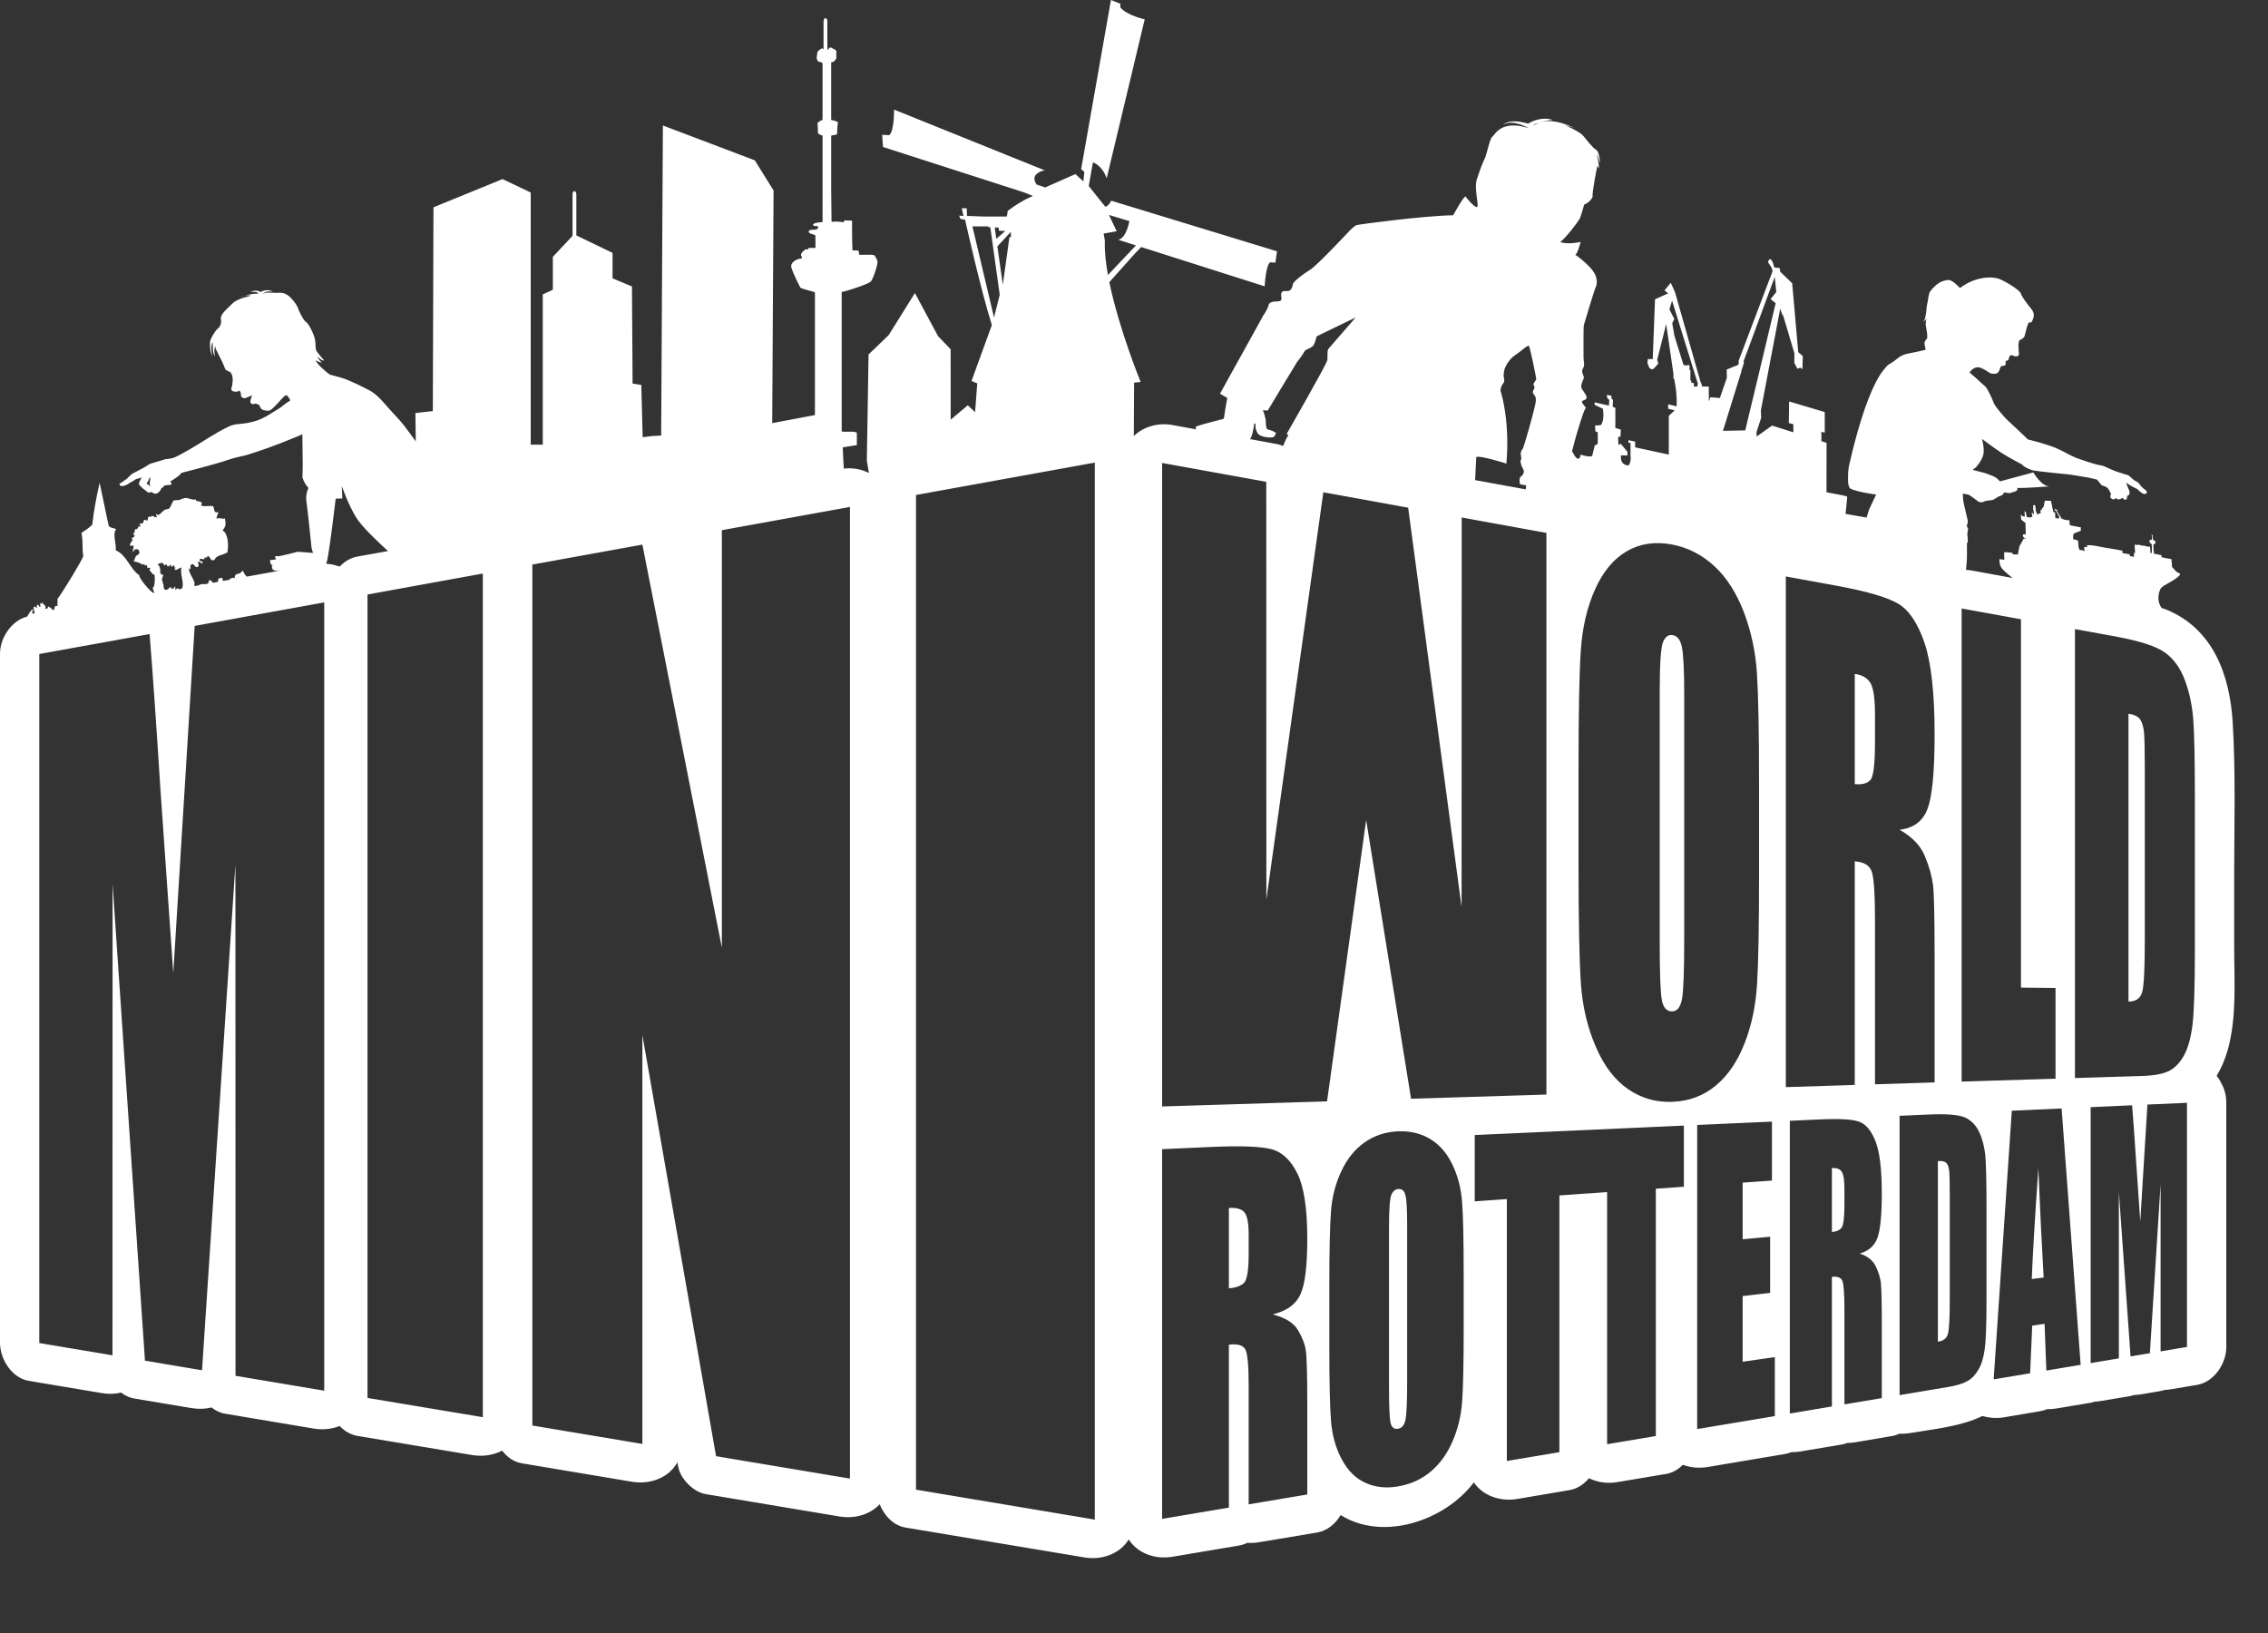 <svg xmlns="http://www.w3.org/2000/svg" width="100%" height="100%" fill-rule="evenodd" viewBox="0 0 25 18">
  <rect x="0" y="0" width="25" height="18" fill="#333333" stroke="none"/>
  <path
    fill="#ffffff"
    d="M24.627 10.433v-.746c0-.573.018-1.151-.016-1.722-.031-.526-.217-1.036-.733-1.246-.017-.007-.034-.012-.051-.018V6.7c-.069-.094-.017-.205-.007-.217.008-.006.023-.022.034-.028.007-.005.172-.089.177-.126v-.006c-.006 0-.03-.017-.044-.023-.007-.009-.014-.017-.023-.028-.007-.007-.019-.017-.022-.027-.002-.007 0-.015-.001-.023-.002-.019-.003-.038-.006-.059-.036-.008-.077-.011-.109-.022-.001-.009 0-.019-.003-.026-.007-.002-.003.006-.01.003-.014-.006-.037-.005-.049-.013-.007 0-.009.005-.019.001-.007-.035-.008-.066-.009-.105.009-.004.02-.006.025-.012-.005-.006-.003-.017-.004-.027-.004-.003-.012-.003-.019-.005-.006-.01-.011-.036-.009-.054l-.008-.009c-.003-.001-.005 0-.007.001l.001.001.001.002c.01.012.008.052-.002.053-.008-.002-.01.001-.018-.001.004.012-.004.011-.003.017 0 .017.014.02.025.031.002.037.005.075-.002.101-.007 0-.008-.004-.012-.006-.001-.024-.001-.048-.005-.07-.007-.004-.003.006-.008.005l-.045-.009c-.004-.008-.007 0-.014-.006-.003-.002.001.007-.004.003-.018-.003-.038-.005-.051-.013-.007.008-.029 0-.041.003.001-.004-.001-.006-.005-.006-.002.029.004.063.004.094-.003.001-.007.002-.013 0 .001.016.002.032-.001.044-.016-.002-.028-.007-.044-.009 0-.006 0-.013-.001-.019-.027-.006-.058-.009-.08-.013 0-.009 0-.018-.001-.027-.092-.02-.196-.031-.289-.052-.038-.009-.069-.008-.101-.009 0 .007.001.015.001.022-.011-.001-.02 0-.032-.002 0 .016.003.039.003.051-.005-.003-.004-.01-.01-.011-.017-.002-.03-.008-.047-.009 0-.007 0-.013-.001-.019-.003-.001-.006.004-.007-.001 0-.026-.004-.049-.005-.074-.006-.018-.035-.015-.054-.023-.001-.029-.005-.049.008-.061.009-.008.025-.011.037-.016.013-.005.026-.012.039-.015-.002-.014 0-.023 0-.036 0-.005-.014-.005-.019-.005-.032-.009-.072-.012-.103-.022.001-.017-.006-.035-.003-.049-.003-.001-.006-.004-.006-.007h-.002l-.001-.003c-.006.014-.039-.002-.058-.003-.002-.003-.004-.007-.006-.01l-.002.002-.003-.001c0 .002.001.005-.001.006-.01-.003-.012-.015-.016-.021-.015-.025-.031-.048-.045-.071.006.001.008-.006.005-.01-.006-.002-.016-.002-.019-.01-.003.004-.013 0-.012.009.001.006.012.005.016.009.012.025.027.047.039.071-.009 0-.001.012-.003.016-.015-.003-.029-.005-.042-.006-.001-.021-.001-.043-.004-.062-.006-.002-.012-.004-.018-.005l-.009-.039-.017-.083-.051-.002h-.017l-.013.067c-.006-.002-.005.004-.005.009-.006 0-.007.007-.013.007.001.007-.002.009-.001.016-.005.001-.009.003-.015.002 0 .012.001.024.001.036-.014.003-.025.011-.039.014-.005-.017-.012-.033-.019-.048.007.001.007-.012.003-.018 0-.003-.006-.002-.009-.003 0-.004.004-.004.008-.003.001-.016-.003-.026-.014-.032-.011.001-.015.009-.013.024-.002.006.008.003.007.008-.008-.002-.009.004-.009.011-.002.007.006.004.006.009-.001.017.009.041.001.053-.007-.003-.004-.014-.01-.017-.008-.002-.012.001-.013.006.007.008.008.022.01.034-.008.003-.014.008-.023.011-.013-.002-.027-.005-.04-.007-.007-.021 0-.054-.023-.062-.005.002 0 .009 0 .014.002.013.001.03.002.044-.009-.002-.018-.003-.028-.005-.007-.002-.001-.014-.01-.014-.011-.002-.007.011-.002.016-.005.011.001.022.001.037.014.013.031.023.046.035.001.043.005.089.003.125-.009.001-.017.004-.028.003-.009.021.005.039.03.041-.002.009-.018.001-.024.005l-.047.085s-.013.061-.017.09c-.02-.001-.039-.001-.058-.002-.001-.005-.001-.011-.001-.016-.031-.004-.064-.008-.092-.008-.002.026 0 .059.002.084l-.055-.007.003.042c.006.055.049.087.084.118.02.017.039.032.059.048-.149-.028-.299-.055-.448-.082-.022-.004-.044-.006-.066-.007.004-.038.006-.065.007-.078.006-.047.003-.217.003-.217l.01-.011s-.001-.061-.004-.071c-.004-.01.002-.055.006-.065.004-.01-.003-.021-.009-.031-.006-.011-.004-.016-.001-.024.002-.009.011-.032.008-.044-.002-.012-.037-.163-.046-.198-.008-.035-.009-.102-.009-.102s.033.005.057.01c.023.006.095.064.113.077.017.011.05.01.058.003s.04-.012.053-.014c.013-.002.046-.002.059-.011.014-.008.056-.034.056-.034l.024-.008c.024-.008.037-.037.037-.037.021.005.057.013.069.006.012-.006.057-.014.068-.025.012-.011.006-.03.006-.03.075.005.358-.017.358-.017-.088.006-.181-.154-.181-.154l-.368.099s-.022-.026-.045-.042c-.023-.016-.108-.047-.132-.053-.024-.005-.123-.032-.123-.032l.006-.006c.014-.008.027-.019.038-.032.018-.022.033-.042.047-.067.015-.026.028-.059.03-.09.003-.048-.007-.1-.019-.146 0 0 .144.107.214.153.071.046.224.127.224.127.037.042.121.066.121.066.069.014.386.044.386.044.015-.001.212.035.231.037.019.003.093.022.093.022s.041.051.047.058c.007.007.049.02.049.02s.022.014.03.027c.007.012.028.052.028.052-.026.049.019.061.029.061.011 0 .024-.016.024-.016.006.005.014.018.034.016.02-.002.043-.02.043-.02.001.013.014.022.022.024.007.001.017-.003.021-.01.004-.008.002-.034.007-.035.005-.001.018-.005.023-.018.004-.012-.002-.044-.008-.051-.004-.007-.021-.052-.023-.056-.001-.005-.006-.014-.002-.015.005 0 .029.02.045.029.016.009.074.038.074.038.032.034.06.049.064.051.001 0 .002 0 .002.001.02.007.034-.004.037-.007.003-.004.003-.019.001-.022-.002-.003-.007-.006-.007-.006l-.007-.006c-.008-.006-.041-.031-.055-.052-.014-.021-.024-.029-.029-.033-.006-.005-.041-.022-.051-.032-.011-.01-.043-.039-.05-.044-.007-.005-.024-.008-.024-.008-.046-.014-.1-.032-.1-.032-.013-.002-.11-.044-.127-.053-.017-.01-.053-.018-.053-.018-.025-.004-.05-.01-.074-.017-.048-.013-.094-.029-.141-.045-.019-.007-.038-.013-.057-.02-.062-.024-.119-.06-.178-.088-.039-.019-.079-.035-.12-.049-.039-.013-.078-.025-.117-.036-.029-.008-.058-.016-.087-.023-.011-.003-.022-.005-.033-.008-.016-.019-.201-.19-.227-.215-.027-.024-.137-.15-.15-.189-.012-.038-.068-.155-.088-.175-.02-.019-.125-.114-.125-.114-.028-.021-.053-.047-.053-.047.042-.056.085-.055.085-.055.031-.009.109.042.133.059.024.017.065.011.065.011.042 0 .052-.056.056-.067.004-.012.015-.018.019-.02.003-.001.01.003.01.003s.016-.004.021-.007c.006-.003.01-.015.01-.023s-.002-.026-.002-.026-.019 0 .003-.001.032-.012.031-.018c-.001-.006.008-.026.009-.03.001-.004.017-.016.017-.016l.011.001c.044.022.062.011.068.007.005-.004.009-.021.009-.021-.002-.006-.006-.079-.006-.092v-.012c.002-.018.007-.038.009-.045.001 0 .003-.001.004-.002.002-.001.003-.001.005-.002.033-.015.047-.036.047-.036s.019-.065.022-.082c.002-.017.027-.079.027-.079s.024.017.037-.012c.014-.03.038-.079-.01-.135-.048-.057-.106-.138-.115-.17-.008-.032-.147-.121-.231-.157-.085-.035-.274-.029-.439.098 0 0-.086-.096-.132-.089-.047.008-.113.013-.202.133 0 0-.016.045-.022.105-.005.019-.009.039-.011.058-.007.089-.018.148-.04.164.011-.006.031-.018.039-.041-.005.017-.015.057-.007.096.009.05.021.114.01.132-.011.019-.038.026-.021.087.004.013.006.025.008.035-.055.014-.12.028-.173.038-.126.022-.122.059-.222.117-.023.013-.039.029-.052.047-.063.067-.22.299-.394 1.056-.01.042-.014.078-.015.122 0 .032-.002.065.002.097.005.034.02.052.02.052.077.041.287.067.287.067s-.073.157-.076.163c-.003.007-.024.072-.029.091-.07-.013-.153-.028-.232-.041.011-.098.02-.184.018-.19-.003-.006-.105-.026-.228-.048l.001-.545-.057-.018v-.104l.037.01v-.227l-.393-.117-.003.238.05.013v.089l-.235-.074-.17.121-.001-.049.051-.157-.003-.083.213-1.12.029.084-.002-.029.129.435V4l.033.064.035-.011.021.017.004-.145-.05-.043-.067-.76-.131-.126-.007-.041-.061-.008s-.007-.054-.031-.082c-.023-.028-.037.024-.037.024l.041.063.01.038-.061.16-.284.75-.03.079s.013.047-.022.05l-.025.01-.084.035.002.09-.077.223-.104-.008-.018.045v-.029l.005-.019-.005-.001v-.114h-.072l-.013-.042-.002.004-.019-.065-.266-.936-.047-.105-.069.084.04.033-.145.065-.025.659h-.055l-.003.046.021.052.022.015.024-.006.016-.016.037-.043-.013-.04.084-.333.015-.062s.045.309.076.521c.002.009.003.018.004.027v.054l.009.002c.007.049.013.086.016.102.014.078.011.202.011.202l-.094-.022v.049l.072.017-.065.061v.427l-.371-.08v-.063l-.074-.016v.027l.023.005v.135c.011.079-.023.112-.023.112-.103-.008-.081-.112-.081-.112l.07.002V4.98l-.073-.088-.026.013-.004-.091.026.001.004-.08-.06-.018v-.221l-.029-.012.003-.08-.015-.003-.003-.038-.049-.011.004.037.022.019-.004.063-.157-.036v.028l.09.042c.023.132-.022.181-.022.181l-.064.005.004.064.026.01v.127l-.034.02s-.018.078-.026.108c-.007.031-.132-.009-.132-.009s.007.038-.023.045c-.026.007-.058-.069-.069-.082.054-.215.131-.452.144-.464.021-.02-.007-.029-.029-.065-.021-.036.026-.027.043-.05.016-.023-.029-.076-.05-.11s.019-.107.019-.107c.01-.026-.005-.04-.013-.069-.008-.029.006-.044.016-.068.01-.023-.004-.073-.003-.103.001-.031-.003-.332.004-.355.008-.023.108-.369.13-.416.022-.046.008-.093.008-.093-.005-.109-.232-.266-.232-.266.026-.012.058-.141.058-.141-.166.033-.224 0-.224 0 .061-.043.202-.229.217-.262.014-.034.046-.149.046-.149.074-.031.093-.086.093-.086-.008-.05.052-.34.052-.34.007.004.016.03.016.03.006-.043-.02-.157-.02-.157.01.007.033.099.033.099.001-.042-.012-.137-.044-.152-.032-.015-.105-.111-.142-.155-.036-.044-.2-.116-.2-.116.016.003.102.03.102.03-.198-.092-.313-.081-.38-.058-.026.009-.058.012-.071.035 0 0 .026-.02.071-.035.066-.024.143-.029.143-.029-.142-.046-.271.041-.271.041-.212-.063-.275.012-.275.012.112-.066.279.037.279.037-.304-.097-.371.077-.398.095-.028.017-.062.197-.084.241-.022.044-.051.118-.087.229-.035.111.034.309-.002.306-.036-.004-.124-.118-.124-.118-.027.01-.135.208-.135.208-.325.005-1.036.1-1.063.108-.028.009-.079.063-.079.063s-.36.385-.434.429c-.073.044-.184.129-.19.157-.006.028-.016.08-.062.078-.044-.002-.062.002-.068.03-.005.028.024.081-.03.083-.054.003-.104.006-.109.043-.006.037-.044.092-.059.115-.014.023-.163.299-.216.391-.053.092-.26.47-.26.47s.031.019.08.046c-.007.041-.015.083-.022.124-.004.022-.007.045-.01.067l-.003.024c-.001.007-.007.015-.012.02h-.001s-.001-.001-.001-.002c-.067.018-.134.034-.201.053-.051.014-.092.027-.098.033 0 0-.002.015.007.028-.088-.016-.175-.032-.263-.048-.159-.029-.32.018-.426.121l.003-.588.072-.008s-.239-.584-.345-1.1l.281-.314.07-.073 1.361.433s.014-.251.064-.265l.054.005.018-.126-1.828-.558s-.023.058-.064.067c0 0-.156-.193-.183-.229l.046-.26s.099.027.152.175l.419-1.752s-.193-.041-.269-.131V.041L12.246 0l-.329 1.866s.04.022.035.04c-.004.018-.009.094-.009.094l-.089-.081-.333.147-.094-.032s-.049-.063-.009-.107c.041-.045.099-.049.099-.049l-1.662-.67s.004.238-.054.282l-.077-.004.009.134 1.55.499.103.041s-.122.046-.279.165c0 0-.002.042-.011.062h-.252l-.185-.007-.003-.084h-.054l.018.084-.048-.003.015.036.051.009s.173.778.295 1.161l-.224.616.063.027-.024.317-.08-.076-.189.159V3.85l-.139-.145-.255-.475-.289.464-.222.213-.019 1.172s.011.062.023.135c-.082-.043-.179-.06-.277-.049-.003-.078-.01-.157-.011-.234.052-.008.105-.016.155-.025v-.137c-.04-.02-.116-.004-.167-.013V3.219c.053-.009.285-.084.32-.115.025-.022.087-.209.073-.228 0-.002-.019-.052-.038-.065-.03-.006-.156-.002-.156-.002-.016-.006-.004-.037-.015-.046-.023-.003-.04-.004-.065-.002-.006-.111-.004-.214-.005-.328-.012-.004-.058-.001-.084-.003-.012 0 .003.02-.009.02-.046-.008-.093-.009-.133-.005-.002-.121-.003-.244-.004-.367v-.581c.016-.011.051-.006.065-.018.002-.044.002-.091.01-.129-.009-.014-.052-.023-.075-.028V.687c.008-.002.016-.004.024-.005.014-.01.023-.024.033-.038V.563C9.207.54 9.176.537 9.156.522c-.017.002-.023.026-.034.028C9.121.549 9.121.548 9.12.547c0-.008.003-.012.003-.02C9.122.526 9.121.524 9.12.523V.237C9.12.217 9.111.2 9.099.2c-.012 0-.021.017-.021.037v.307C9.073.54 9.07.534 9.058.533c-.02.015-.037.021-.049.044 0 .027-.007.04-.007.067.01.014.005.025.019.035.017.003.034.006.045.016v.003h.001v.623c-.009.005-.019.008-.028.013-.01.006-.017.016-.028.02.005.036.003.077.005.114.012.014.031.021.051.026v.954c-.047.003-.101.009-.106.03.009.019.035.013.055.015.018.065-.092.02-.101.056-.008.031.062.031.073.046 0 .024.001.134.001.138 0 0-.067-.002-.077.001-.003.006 0 .011-.007.014-.011.004-.029-.001-.033.002-.007.006-.008.017-.015.017-.009.001-.027.031-.028.041-.002.018.011.008.01.041-.064.001-.133.05-.115.102.024.079.097.217.097.217.005.016.148.043.162.056v1.351l-.471.089.015-2.564-.207-.333-1.013-.384-.019 3.418-.086.004-.118.014-.015-.576-.096-.015-.007-1.071-.214-.089v-.281l-.399-.192v-.453c0-.02-.01-.036-.022-.036-.011 0-.02.016-.02.036V2.6l-.217.231v.363l-.111.051v1.656H5.85V2.122l-.31-.148-.762.311-.007 2.246-.192.022.004.312c-.06-.083-.122-.166-.138-.186-.047-.057-.099-.111-.149-.166-.072-.079-.132-.162-.229-.213-.077-.041-.155-.078-.235-.112-.039-.017-.14-.045-.197-.059-.045-.034-.134-.107-.156-.157 0 0 .043.021.068.027 0 0-.04-.042-.047-.066 0 0 .045.037.058.041.013.003.011-.006.011-.006s-.079-.088-.086-.111c-.007-.024-.002-.08-.013-.127-.012-.046-.064-.162-.096-.18-.032-.019-.088-.141-.09-.156-.003-.015-.091-.172-.194-.167-.102.006-.155-.015-.192.014 0 0 .02-.039.11-.027 0 0-.062-.038-.136.005 0 0-.043-.035-.113 0 0 0 .074-.012.092.017 0 0-.082-.002-.154.026.023-.006.05-.01.07-.003 0 0-.154.034-.2.082-.046.047-.142.121-.132.174.009.053-.01.089-.036.108-.025.02-.087.12-.084.151 0 0-.005.097.024.151 0 0-.026-.119.007-.151 0 0-.009.111.023.154 0 0-.016-.085.006-.115 0 0-.003.017.002.03 0 0 .058.119.069.138.01.019.031.072.037.088.005.014.058.031.067.04-.005.006-.011.013-.014.015-.003.001.008-.002.018-.006.006.02.014.067.011.074-.002.009-.003.053-.007.063-.01.021-.016.049.011.058.024.008.051.006.073-.007 0 0 .021.036.013.05-.004.007.013.024.013.024s.021.015.037.008c.016-.007.075-.031.075-.031s-.025.058-.02.076c.004.017.027.029.046.018.012-.006.034.006.049.01 0 0 .017.043.034.053.017.009.066.021.089.008.023-.012.074-.065.093-.087.011-.013.039-.045.064-.069.01-.007.023-.013.03-.006.008.007.025.033.036.053-.004.003-.008.006-.011.008-.02.008-.099.072-.099.072l-.154.095c-.02.011-.039.02-.056.028-.043.022-.1.035-.148.045-.075.016-.139.006-.21.04-.076.036-.15.079-.221.123-.101.064-.314.196-.396.225 0 0-.018.003-.043.008 0 0-.047.004-.056.009-.008.005-.147.043-.16.05-.013.007-.036.025-.051.033s-.129.069-.137.072c-.008.003-.052.048-.059.055-.008.006-.07.05-.083.057 0 0 .001.029.03.025.028-.003.06-.016.079-.033 0 0 .044-.022.073-.044 0 0 .048-.011.064-.019 0 0-.032.054-.032.066-.001.011.013.037.098.098 0 0 .018.011.043-.005 0 0 .01.014.021.016.011.003.036.018.075-.031l.009-.023s.016-.002.034-.031c0 0 .034-.005.039-.006.005-.001.026 0 .032-.002.007-.002.019-.016-.006-.034l.011-.009s.051-.031.073-.048c0 0 .033-.029.041-.041 0 0 .385-.098.498-.138.036-.012.073-.024.11-.033.037-.009.075-.015.112-.026.034-.01.069-.022.103-.033.089-.029.177-.061.264-.095.043-.018.198-.077.245-.1l.004.348-.003.127s.014.059.066.117c-.035.072-.023.142-.023.142.012.073.057.516.057.516.005.023.011.042.017.058h-.002c-.023-.002-.151-.013-.168-.013 0 0-.189.049-.208.049 0 0-.04-.003-.04.002 0 .004 0 .024.013.032 0 0-.06.01-.068.009-.005 0 .004.04.007.044.009.012.028.014.042.015 0 0-.029-.001-.03-.001-.001 0 .002.025.002.027.002.009.006.018.014.023.017.012.047.012.066.008l.017-.003s.001 0 .001.001c-.126.022-.252.045-.378.068-.016-.017-.03-.039-.045-.068-.04.066-.081.008-.088.085-.027-.011-.043.003-.062.019-.023.004-.045.008-.068.012-.002-.02 0-.045-.03-.031-.023 0-.021.022-.024.041-.019.003-.037.006-.055.01-.011-.013-.019-.029-.039-.03-.008.01-.008.028-.015.039-.012.003-.024.005-.036.007-.03-.008-.053.004-.072.013l-.036.006c-.003-.001-.006-.002-.009-.005.026-.046-.062-.125-.057-.189.037.033-.003-.035.031-.045.034-.007.028.039.065.03.031-.025-.015-.05.012-.059.019 0 .022.019.039.021.016-.048-.042-.003-.026-.051.018-.004.029.001.039.007l.014-.022c.004.009.008.018.015.024l-.014-.025v-.001l.024.002c.001-.008.002-.017.013-.016.027.009.021.058.066.044.03-.058.073-.046.145-.084.018-.087.006-.212-.053-.244.043-.049.036-.077.026-.132-.041.015-.046-.016-.092.004 0-.033.011-.029.02-.074-.062.02-.037-.048-.062-.067-.061-.001-.143.014-.124-.019.024-.043-.082-.022-.058-.053-.046.012-.09-.022-.124-.015-.067.014-.03.023-.119.025-.024.006-.038.094-.067.096-.07-.001-.092.1-.132.051-.005.025.019.031 0 .041-.019-.003-.015-.01-.05-.017-.002.017-.013.012-.024.005-.031.025-.008.029-.025.047-.016.002-.017-.014-.037-.006.003.056-.048.028-.05.051.01.001.015.008.013.025-.032-.03-.013.034-.062.026.008.056-.044.045 0 .068-.016.036-.024.013-.036.035.039.015-.032.042-.013.083.075-.033.003.061.037.061-.001-.038.063-.037.061.002.01.029-.026.032-.036.048-.013.018-.014.037-.025.059.042.001.072.019.098.035l.019-.01.006.019.025-.004c-.006.06.033.011.037.034-.034.012.027.062.032.071.022-.043.02.15-.005.14-.012.002.021.058.011.062-.033-.003-.163-.158-.162-.196-.106-.074-.137-.223-.259-.275.007-.079-.039-.183.004-.23-.023-.023-.077-.011-.084-.049-.028-.138-.098-.466-.098-.466-.042.187-.065.322-.081.463-.038.036-.074.061-.119.09.02.094.005.174.02.257-.011.039-.223.393-.284.47v.079c-.045-.013-.024.038-.046.047-.017-.016-.034-.033-.057-.042-.006.028-.017.031-.034.019.023-.031-.03-.036-.033-.072 0 .024-.009.029-.023.017-.004.023.017.031 0 .039-.018.002-.009-.031-.034-.02-.001.07-.002.011-.033.019-.013.037.021.073 0 .078-.033-.005-.013-.017-.011-.05-.014.001-.036.033-.063.081-.175.045-.3.237-.3.41v7.595c0 .179.129.389.319.42.269.045.537.09.806.135.072.012.144.01.211-.006.042.033.091.057.147.066.21.035.42.07.629.105.078.013.153.01.22-.007.044.035.094.06.15.069.326.055.652.109.978.164.099.016.198.006.284-.029.052.055.118.096.193.109.423.07.847.141 1.27.212.116.019.232.001.328-.049.055.071.13.126.219.14.404.068.809.136 1.213.203.202.034.409-.046.5-.215.002.015.005.03.008.045.023.136.167.283.303.306.493.082.985.165 1.477.247.167.028.336-.022.442-.135.049.125.152.235.285.257.657.11 1.314.219 1.971.329.195.033.393-.041.489-.198.096.151.287.223.48.191.245-.041.491-.083.736-.124.032-.005.062-.016.091-.03.041.003.084.001.127-.006.215-.036.431-.072.646-.108.108-.019.199-.096.256-.192.467.293 1.148.064 1.468-.36.098.145.286.214.476.183.193-.033.386-.065.579-.098.085-.014.158-.064.214-.131.091.045.201.062.312.043l.537-.09c.071-.012.135-.049.186-.101.083.031.176.04.27.025.286-.048.571-.096.856-.144.024-.004.047-.011.069-.02.032 0 .064-.002.096-.007.154-.026.309-.052.464-.078.02-.004.039-.009.058-.017.026 0 .053-.002.08-.006.137-.023.274-.047.412-.07.028-.004.055-.013.081-.026.038.002.076 0 .115-.006.272-.046.565-.073.801-.189.076.022.158.028.236.015.134-.023.268-.045.402-.068.026-.004.051-.012.074-.022.034.001.069-.002.105-.008l.378-.063c.015-.003.03-.007.045-.012.022-.001.043-.003.065-.007.104-.017.207-.034.311-.052.018-.003.036-.008.053-.014.024-.001.05-.003.076-.007l.213-.036c.017-.003.034-.008.05-.013.023-.001.046-.003.068-.007.097-.016.194-.033.291-.049.187-.031.321-.236.321-.415v-2.691c0-.088-.021-.162-.057-.222-.013-.029-.03-.055-.049-.079.051-.084.093-.18.124-.292.099-.357.069-.768.069-1.133M1.658 5.268s-.01.069-.008.073l.007.014-.008.005s-.004-.011-.009-.015c-.005-.004-.023-.012-.023-.012l-.002-.002.003-.004-.002-.003c.001.003.016-.018.017-.02.002-.003.016-.039.014-.039l.011.003zm.347 1.219c-.01.003-.02.006-.03.01-.013-.011-.008-.022-.043.004V6.46c-.012.025-.042.05-.05.009-.024.01-.024.037-.064.032-.018-.023-.013-.025-.015-.05-.001-.014-.016-.042-.018-.067-.001-.007.036-.073-.012-.045.005-.003.009-.005.011-.006-.005.001-.012 0-.011-.015 0 .002-.009-.005-.008-.011.01-.037-.017-.092-.031-.085.01-.006.072-.042.075.013.046-.032.021 0 .038.007.025.011.046-.054.037.007.01-.005.025-.005.026-.019.01.001.015.009.012.025l.02.004-.02.01c.013.037.054-.014.077-.014-.016.082.037.175.006.232m1.569 8.842l-.978-.164-.001-5.636-.368 5.575-.629-.106-.357-5.254-.001 5.195-.807-.135V7.209l1.216-.22c.038.476.077 1.04.118 1.692l.143 2.047.236-3.829 1.428-.259v8.689zm.703-9.255c-.113.02-.226.04-.338.061-.073.013-.138.052-.19.106-.005.001-.01.002-.015.002-.043-.016-.09-.026-.138-.029l.003-.012c.021-.027.101-.705.101-.705l.073-.003v-.007l-.005-.129s.017.051.047.123c.027.064.064.145.109.22.065.107.242.271.353.373m1.045 9.547l-1.271-.212V6.553l1.271-.231v9.299zm4.047.677l-1.476-.247-.812-4.641v4.506l-1.213-.203v-9.49l1.213-.22.876 4.443V5.844l1.412-.256v10.71zm1.547-13.794c.015.108.078.564.104.745l-.063.251-.238-1.005h.172l.001.008.024.001zm.165.042l-.099.087-.013-.096-.003-.03.041.001.004.035.07.003zm.063.067h-.017l-.073.525-.06-.422.148-.16.002.057zm.924 14.137l-1.971-.33V5.456l1.971-.357V16.75zm.145-13.719c-.025-.138-.039-.27-.034-.379l-.014-.077.144-.026-.085-.18.225.068s-.032.188-.122.206l.195.062-.309.326zm2.44 11.148c0-.387.006-.661.018-.823.012-.162.05-.311.115-.447.063-.136.149-.242.256-.317.107-.075.23-.116.369-.122.131-.005.248.022.351.083.102.06.184.153.245.278.061.126.098.263.109.414.012.15.018.414.018.791v.628c0 .368-.006.63-.017.785-.011.155-.046.301-.105.437-.059.137-.139.248-.24.334-.103.086-.223.141-.361.164-.132.023-.252.01-.359-.039-.108-.048-.195-.134-.261-.258-.067-.124-.106-.264-.119-.42-.013-.157-.019-.434-.019-.83v-.658zm-1.843-1.512l.524-.024c.341-.015.567-.007.685.025.116.032.21.121.283.269.072.147.108.386.108.716 0 .302-.025.507-.076.616-.051.11-.152.182-.305.219.138.036.23.093.277.171.047.078.076.151.087.22.011.067.017.258.017.571v1.023l-.646.109v-1.316c0-.211-.012-.341-.035-.389-.023-.048-.084-.067-.183-.055v1.796l-.736.124v-4.075zm2.134-9.168l-.3.345c-.019.023-.006.085-.014.129s-.447.81-.447.81l.019.014c-.018.024-.038.066-.058.119-.023-.01-.047-.018-.072-.022l-.294-.054c.023-.017.041-.121.048-.168 0-.001.001-.003.001-.004.007-.009.013.009.013.014.001.009-.001.018-.001.027.001.011.004.023.008.033.003.011.008.021.014.03.007.012.019.022.031.028.03.015.069.021.103.022.018.001.041.002.054-.015.008-.009.008-.02.014-.03l.003-.005-.013-.008c-.028-.019-.088-.034-.088-.034-.003-.003-.014-.049-.012-.08.003-.032-.03-.126-.03-.126l-.01-.004c.02.003.041.005.061.005.006-.012.325-.537.325-.537s.05-.062.069-.096c.019-.035.023-.032.044-.043.021-.011.05-.019.067-.044.017-.026.035-.098.035-.098l.43-.208zm1.99.679c0 .012-.021.03-.029.051-.007.02.013.026.01.045-.003.018-.022.032-.018.055.003.024.044.026.03.11-.015.084-.129.498-.145.513-.017.016-.02.049-.02.049 0 .012.014.054.002.07-.012.017.013.074.013.074s.021.039.021.053c-.001.014-.011.042-.034.055-.023.013-.01.081-.01.081.007.005.018.008.03.011.001 0 .001-.001.002-.001.009.001.017.002.025.004.004 0 .008 0 .013.001-.003.016-.004.03-.005.035 0 .002 0 .005-.001.01l-.558-.102c.005-.125.013-.254.013-.254.037-.022.332.072.332.072.04-.464-.055-.773-.063-.795-.008-.021.009-.068.028-.09.019-.023.009-.049.005-.076-.003-.026.007-.07.007-.07.006-.032.052-.12.116-.162.065-.042.142-.117.155-.104.013.012.081.353.081.365m.112 7.887l-1.492.046-.495-3.073-.431 3.102-1.818.056V5.103l1.148.208.001 4.604.628-4.489.935.17.589 4.403.001-4.295.934.17v6.191zm.476.389l1.039-.047v.674l-.309.022v2.726l-.537.09V13.14l-.193.014-.056.003-.079.006-.198.014v2.83l-.579.097v-2.887l-.354.025v-.731l1.266-.057zm1.193-8.226c-.002.015-.005.025-.008.033h-.035v-.037l-.03-.007v-.022l-.009-.002V4.08l-.01-.002v-.051l-.025-.006v.011l-.041-.01-.1-.321-.024-.138.023-.047-.054-.105.029-.097.273.879.011.035zm.609.157v-.001l-.078.325c0 .004.001.008 0 .013l-.003-.001-.005.023-.246.005.036-.116.169-.544-.002-.005.016-.045.013-.045c-.002-.003-.003-.007-.005-.01l.027-.075.006-.016h.001l.208-.565.102-.276.017.167-.063.078.056.045-.249 1.043zm.066 5.248c0 .572-.007.976-.022 1.214s-.06.456-.138.654c-.078.2-.184.355-.318.466-.136.112-.296.172-.481.178-.178.007-.34-.04-.485-.14-.147-.101-.266-.257-.356-.468-.092-.212-.146-.444-.164-.695-.017-.253-.026-.693-.026-1.323V8.473c0-.615.008-1.049.025-1.302.017-.253.069-.478.157-.674.087-.195.204-.336.35-.421.145-.085.311-.109.499-.074.175.033.331.113.468.24.135.125.243.295.325.509.08.213.128.438.143.675.015.236.023.647.023 1.233v.974zm.174 5.976l-.856.143V12.4l.824-.037v.65l-.323.023v.624l.303-.028v.619l-.303.035v.724l.355-.051v.65zm3.481-3.405l.457-.021c.014.166.027.361.042.585l.048.697.079-1.29.436-.019v2.691l-.291.049v-1.841l-.118 1.861-.213.035-.129-1.814v1.836l-.311.052v-2.821zm-3.316.15l.33-.015c.215-.01.359-.002.434.025.074.026.134.098.181.217.046.118.069.309.069.574 0 .242-.017.405-.049.492-.033.086-.097.143-.194.17.087.03.146.077.176.141.03.063.049.122.056.177.007.055.011.207.011.458v.818l-.412.069v-1.048c0-.168-.008-.272-.022-.311-.015-.039-.054-.054-.116-.047v1.429l-.464.078v-3.227zm1.596-.423l-.657.021v-1.801c0-.29-.012-.47-.035-.541-.024-.071-.086-.109-.188-.116v2.465l-.76.024V6.354l.543.099c.349.064.581.131.7.204.118.072.214.217.288.436.072.218.109.551.109 1.001 0 .411-.026.684-.078.821-.051.137-.154.214-.308.231.14.079.233.177.28.294.048.116.077.222.089.317.011.096.017.356.017.782v1.392zm.336.387c.068.031.12.085.156.161.036.077.057.162.067.258.008.095.013.283.013.563v1.038c0 .266-.007.444-.02.536-.013.092-.035.166-.068.221-.032.057-.072.099-.12.127-.048.028-.121.051-.22.067l-.53.089v-3.079l.317-.014c.201-.009.335.002.405.033m.877-6.712v.001s-.001-.001-.001-.002l.001.001zm.12 6.284l-1.035.032V6.707l.654.119v4.06l.381.004v1zm.277 3.154l-.378.063-.02-.515-.136.02-.023.525-.402.067.2-2.961.549-.025.21 2.826zm1.259-4.589c0 .42-.009.699-.026.841-.018.142-.048.253-.092.334-.044.081-.099.139-.164.173-.066.034-.166.053-.301.057l-.739.023V6.934l.444.081c.278.051.462.112.557.184.094.071.165.172.213.304.048.131.078.273.09.426.012.153.018.45.018.892v1.634zm-.58.477c.019-.071.028-.267.028-.586V8.487c0-.217-.003-.356-.009-.418-.007-.062-.021-.109-.043-.14-.023-.032-.066-.053-.128-.062v3.173c.082 0 .133-.036.152-.108m-1.218 3.166l.131-.016c-.019-.324-.039-.727-.058-1.207-.039.557-.063.965-.073 1.223m-.925.607c.014-.047.021-.171.021-.372v-1.17c0-.136-.002-.223-.007-.262-.004-.038-.015-.065-.031-.082s-.047-.024-.093-.021v1.991c.06-.008.097-.036.11-.084m-.852-6.11c.033-.04.049-.18.049-.418v-.298c0-.172-.016-.287-.047-.345-.032-.058-.09-.094-.176-.106v1.215c.083.008.141-.008.174-.048m-.318 4.32c-.02-.03-.056-.043-.108-.04v.705c.051-.004.087-.021.107-.048.02-.027.031-.11.031-.249v-.173c0-.101-.01-.165-.03-.195m-1.76-1.905c.016-.092.024-.311.024-.656V7.658c0-.273-.009-.449-.026-.528-.016-.078-.051-.122-.104-.13-.045-.006-.08.02-.104.078-.024.059-.036.241-.036.546v2.766c0 .344.008.556.024.637.016.08.053.121.11.121.058 0 .095-.046.112-.138m-4.824 2.353c-.031-.037-.088-.053-.171-.048v.886c.081-.007.137-.029.169-.063.032-.035.049-.14.049-.314v-.218c0-.125-.016-.206-.047-.243m1.62-.193c-.017.041-.026.158-.026.352v1.76c0 .219.006.352.017.402.012.05.039.071.082.065.043-.007.071-.04.083-.101.012-.06.018-.2.018-.421v-1.721c0-.174-.006-.285-.019-.332-.012-.048-.038-.071-.078-.068-.033.002-.059.023-.077.064M2.652 3.278c.013-.011.03-.01.045-.016-.025.007-.045.016-.045.016m16.465.761h.001v-.001h-.001v.001z"
  />
</svg>
